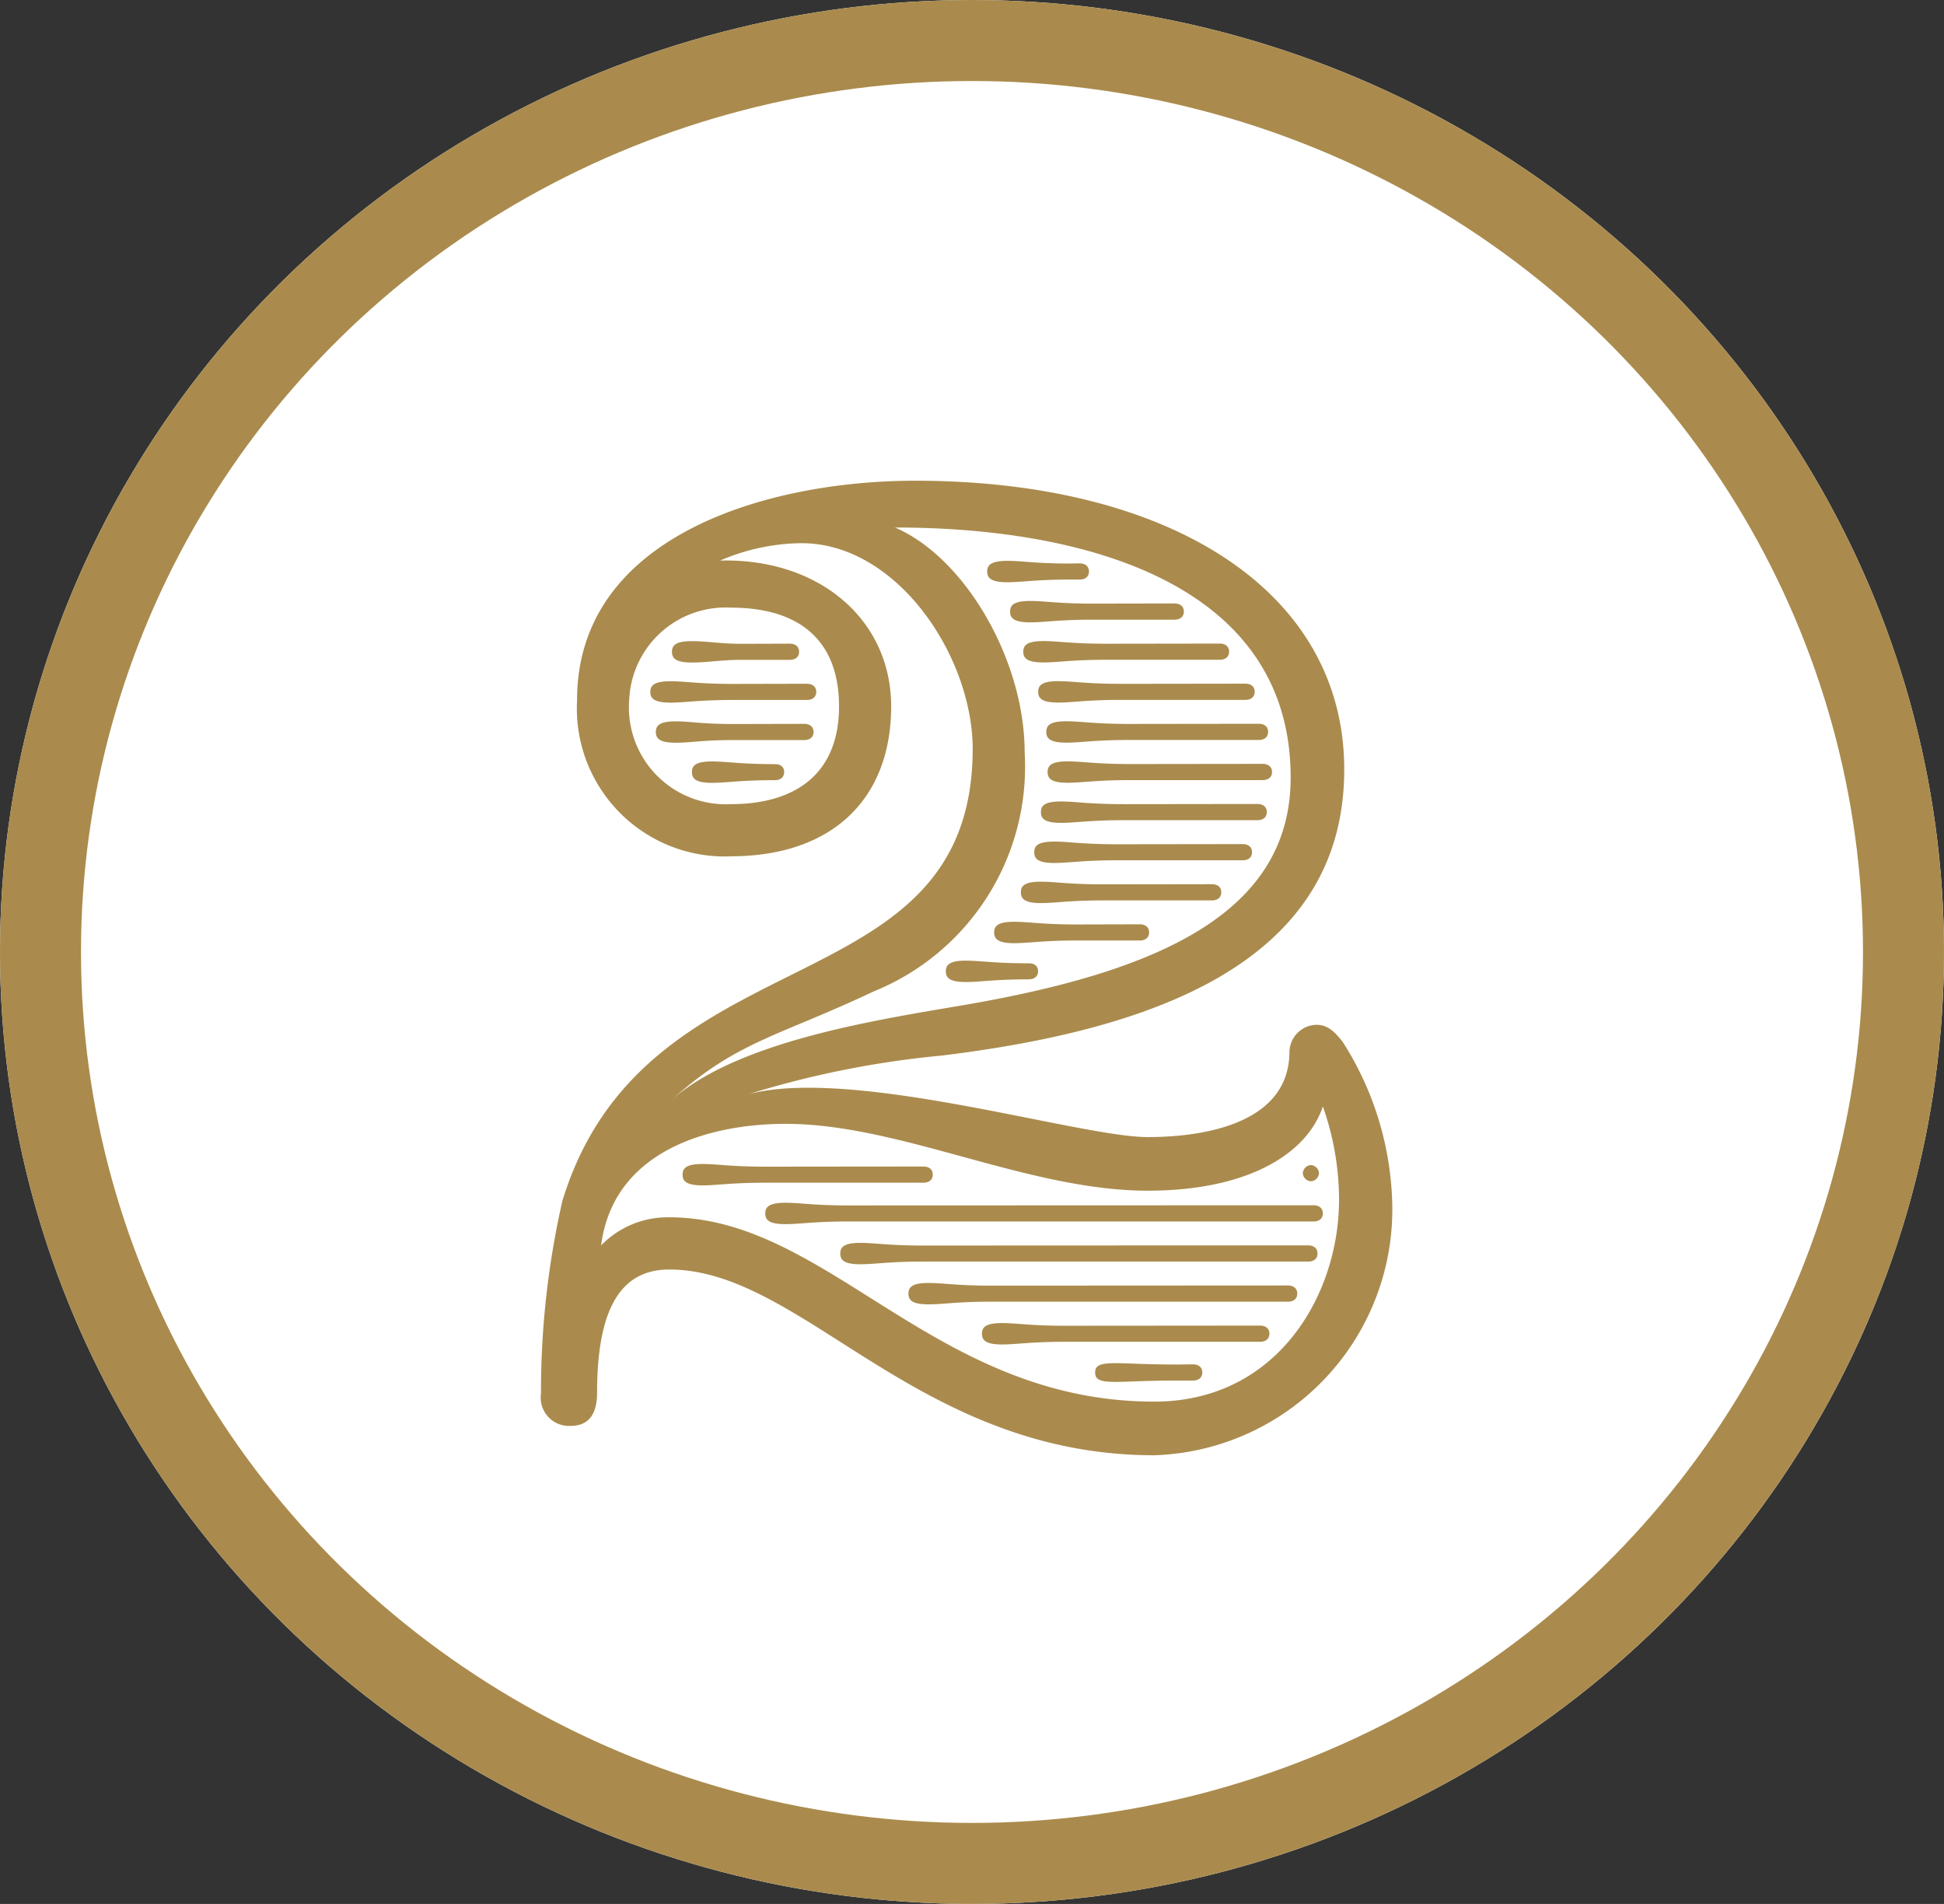 <svg xmlns="http://www.w3.org/2000/svg" width="48" height="47" viewBox="0 0 48 47">
  <rect x="0" y="0" width="48" height="47" fill="#333333" stroke="none"/>
  <g id="グループ_2032" data-name="グループ 2032" transform="translate(0 -0.392)">
    <g id="楕円形_73" data-name="楕円形 73" transform="translate(0 0.392)" fill="#fff" stroke="#aa8b4d" stroke-width="2">
      <ellipse cx="24" cy="23.5" rx="24" ry="23.5" stroke="none"/>
      <ellipse cx="24" cy="23.5" rx="23" ry="22.5" fill="none"/>
    </g>
    <path id="パス_23135" data-name="パス 23135" d="M-1.9-21.978c4.818,0,9.768,1.452,9.768,6.171,0,3.366-3.3,4.818-8.217,5.643-2.145.363-5.445.891-7.062,2.31C-5.791-9.306-4.8-9.405-2.425-10.527A5.985,5.985,0,0,0,1.3-16.434C1.3-18.678-.148-21.219-1.9-21.978ZM-7.474-4.95a2.291,2.291,0,0,0-1.683.693c.3-2.343,2.673-3,4.554-3,2.838,0,5.973,1.65,8.943,1.65,2.442,0,3.927-.891,4.323-2.079a6.939,6.939,0,0,1,.4,2.31C9.059-3.036,7.541-.4,4.5-.4-.94-.4-3.547-4.95-7.474-4.95ZM-5.956-20c1.716,0,2.673.825,2.673,2.442,0,1.584-.99,2.409-2.673,2.409a2.391,2.391,0,0,1-2.508-2.574A2.381,2.381,0,0,1-5.956-20Zm0,6.138c2.508,0,3.96-1.419,3.96-3.7,0-2.145-1.782-3.663-4.224-3.6a5.182,5.182,0,0,1,2.013-.429c2.376,0,4.257,2.838,4.224,5.148-.066,6.4-8.085,4.389-10.131,11.088a21.154,21.154,0,0,0-.528,4.752A.7.7,0,0,0-9.917.2c.462,0,.66-.3.66-.825,0-2.244.693-3.036,1.782-3.036C-4.174-3.663-1.369.924,4.5.924a6.071,6.071,0,0,0,5.874-6.3A7.754,7.754,0,0,0,9.158-9.273c-.231-.3-.4-.429-.66-.429a.684.684,0,0,0-.66.66c0,1.914-2.442,2.112-3.5,2.112-1.683,0-7.293-1.749-9.867-1.056A23.507,23.507,0,0,1-.742-8.943c5.115-.627,9.933-2.244,9.933-7.062,0-4.422-4.323-7.128-10.593-7.128-3.7,0-8.349,1.386-8.349,5.412A3.655,3.655,0,0,0-5.956-13.86Zm8.382-7.227c-.858,0-1.188-.066-1.551-.066-.4,0-.5.1-.5.264s.1.264.5.264c.363,0,.693-.066,1.551-.066h.231c.132,0,.231-.066.231-.2s-.1-.2-.231-.2Zm.561.99c-.858,0-1.188-.066-1.551-.066-.4,0-.495.1-.495.264s.1.264.495.264c.363,0,.693-.066,1.551-.066H5c.132,0,.231-.066.231-.2s-.1-.2-.231-.2Zm.33.99c-.858,0-1.188-.066-1.551-.066-.4,0-.5.1-.5.264s.1.264.5.264c.363,0,.693-.066,1.551-.066h2.8c.132,0,.231-.066.231-.2s-.1-.2-.231-.2Zm.363.99c-.858,0-1.188-.066-1.551-.066-.4,0-.495.1-.495.264s.1.264.495.264c.363,0,.693-.066,1.551-.066H6.749c.132,0,.231-.066.231-.2s-.1-.2-.231-.2Zm.2.99c-.858,0-1.188-.066-1.551-.066-.4,0-.495.1-.495.264s.1.264.495.264c.363,0,.693-.066,1.551-.066h3.2c.132,0,.231-.066.231-.2s-.1-.2-.231-.2Zm.033.99c-.858,0-1.188-.066-1.551-.066-.4,0-.495.1-.495.264s.1.264.495.264c.363,0,.693-.066,1.551-.066H7.177c.132,0,.231-.066.231-.2s-.1-.2-.231-.2Zm-.165.99c-.858,0-1.188-.066-1.551-.066-.4,0-.495.1-.495.264s.1.264.495.264c.363,0,.693-.066,1.551-.066h3.3c.132,0,.231-.066.231-.2s-.1-.2-.231-.2Zm-.165.99c-.858,0-1.188-.066-1.551-.066-.4,0-.495.1-.495.264s.1.264.495.264c.363,0,.693-.066,1.551-.066h3.1c.132,0,.231-.066.231-.2s-.1-.2-.231-.2Zm-.33.99c-.858,0-1.188-.066-1.551-.066-.4,0-.495.1-.495.264s.1.264.495.264c.363,0,.693-.066,1.551-.066H5.924c.132,0,.231-.066.231-.2s-.1-.2-.231-.2Zm-.66.99c-.858,0-1.188-.066-1.551-.066-.4,0-.495.1-.495.264s.1.264.495.264c.363,0,.693-.066,1.551-.066H4.142c.132,0,.231-.066.231-.2s-.1-.2-.231-.2ZM1.4-11.22c-.858,0-1.188-.066-1.551-.066-.4,0-.495.1-.495.264s.1.264.495.264c.363,0,.693-.066,1.551-.066.132,0,.231-.066.231-.2S1.535-11.22,1.4-11.22ZM-5.1-6.2c-.858,0-1.188-.066-1.551-.066-.4,0-.495.1-.495.264s.1.264.495.264c.363,0,.693-.066,1.551-.066H-1.2c.132,0,.231-.066.231-.2s-.1-.2-.231-.2Zm2.046.957c-.858,0-1.188-.066-1.551-.066-.4,0-.5.1-.5.264s.1.264.5.264c.363,0,.693-.066,1.551-.066H8.432c.132,0,.231-.066.231-.2s-.1-.2-.231-.2Zm1.848.99c-.858,0-1.188-.066-1.551-.066-.4,0-.495.1-.495.264s.1.264.495.264c.363,0,.693-.066,1.551-.066H8.3c.132,0,.231-.066.231-.2s-.1-.2-.231-.2Zm1.683.99c-.858,0-1.188-.066-1.551-.066-.4,0-.495.1-.495.264s.1.264.495.264c.363,0,.693-.066,1.551-.066H7.8c.132,0,.231-.066.231-.2s-.1-.2-.231-.2Zm1.815.99c-.858,0-1.188-.066-1.551-.066-.4,0-.495.1-.495.264s.1.264.495.264c.363,0,.693-.066,1.551-.066H7.112c.132,0,.231-.066.231-.2s-.1-.2-.231-.2Zm2.8.957c-.858,0-1.188-.033-1.551-.033-.4,0-.5.066-.5.231s.1.231.5.231c.363,0,.693-.033,1.551-.033h.363c.132,0,.231-.066.231-.2s-.1-.2-.231-.2ZM8.168-6.039a.213.213,0,0,0,.2.2.213.213,0,0,0,.2-.2.213.213,0,0,0-.2-.2A.213.213,0,0,0,8.168-6.039ZM-5.692-19.107c-.5,0-.858-.066-1.221-.066-.4,0-.495.1-.495.264s.1.264.495.264c.363,0,.726-.066,1.221-.066H-4.5c.132,0,.231-.066.231-.2s-.1-.2-.231-.2Zm-.2.99c-.858,0-1.188-.066-1.551-.066-.4,0-.5.1-.5.264s.1.264.5.264c.363,0,.693-.066,1.551-.066h1.815c.132,0,.231-.066.231-.2s-.1-.2-.231-.2Zm0,.99c-.792,0-1.056-.066-1.419-.066-.4,0-.495.1-.495.264s.1.264.495.264c.363,0,.66-.066,1.419-.066h1.749c.132,0,.231-.066.231-.2s-.1-.2-.231-.2Zm1.023.99c-.858,0-1.188-.066-1.551-.066-.4,0-.495.1-.495.264s.1.264.495.264c.363,0,.693-.066,1.551-.066.132,0,.231-.066.231-.2S-4.735-16.137-4.867-16.137Z" transform="translate(24 35.392)" fill="#aa8b4d"/>
  </g>
</svg>

